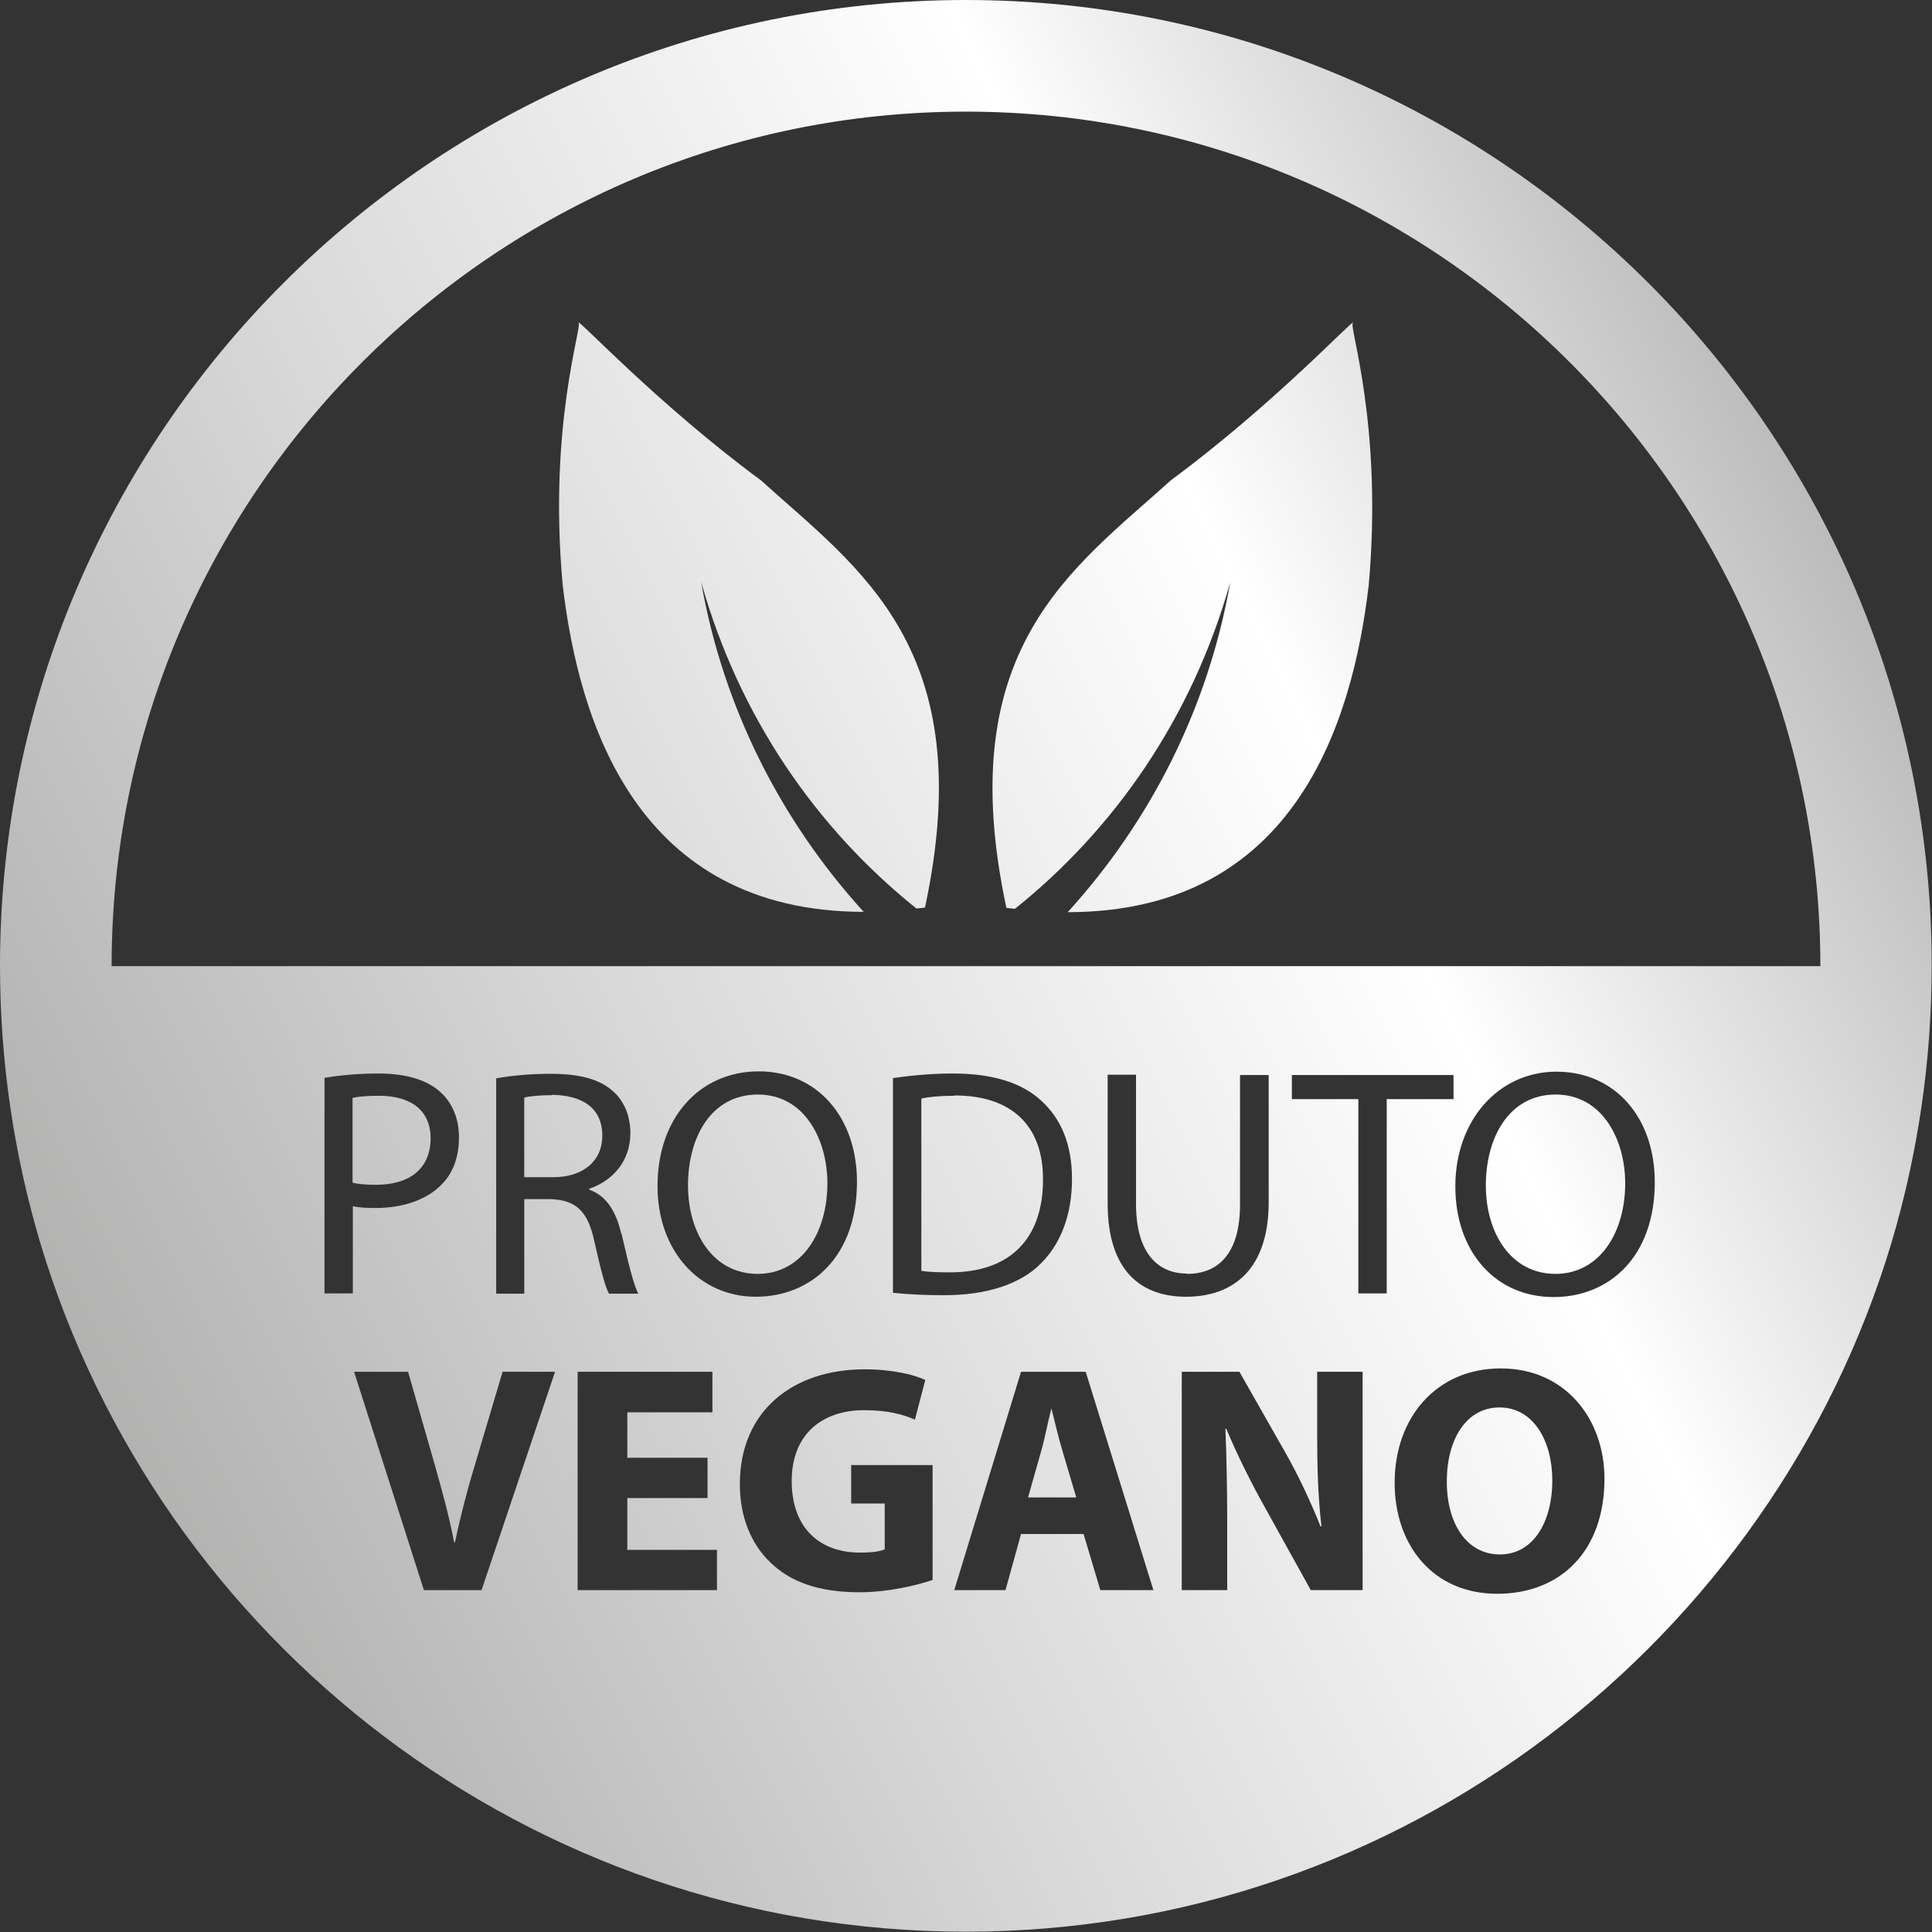 <?xml version="1.0" encoding="UTF-8"?> <svg xmlns="http://www.w3.org/2000/svg" width="90" height="90" viewBox="0 0 90 90" fill="none"><rect x="0" y="0" width="90" height="90" fill="#333333" stroke="none"/><g clip-path="url(#clip0_1183_212)"><path d="M63.035 15.031C63.092 14.803 59.37 18.81 54.54 22.376C49.979 26.51 44.297 30.189 46.882 42.294C47.024 42.308 47.152 42.322 47.28 42.336C51.911 38.628 55.534 33.443 57.31 27.121C56.287 32.96 53.602 38.245 49.738 42.492C60.308 42.492 63.007 33.67 63.76 27.263C64.428 19.79 62.822 15.187 63.021 15.045L63.035 15.031Z" fill="url(#paint0_linear_1183_212)"></path><path d="M35.446 22.376C30.616 18.81 26.893 14.803 26.95 15.031C27.149 15.173 25.53 19.776 26.212 27.249C26.965 33.642 29.664 42.464 40.234 42.478C36.37 38.23 33.684 32.946 32.661 27.107C34.437 33.428 38.06 38.614 42.691 42.322C42.834 42.308 42.961 42.294 43.089 42.279C45.675 30.189 39.992 26.496 35.432 22.361L35.446 22.376Z" fill="url(#paint1_linear_1183_212)"></path><path d="M44.453 51.045C43.771 51.045 43.26 51.102 42.919 51.173V59.2C43.245 59.257 43.728 59.271 44.254 59.271C47.053 59.271 48.587 57.708 48.587 54.952C48.601 52.551 47.238 51.031 44.467 51.031L44.453 51.045Z" fill="url(#paint2_linear_1183_212)"></path><path d="M38.543 55.123C38.543 53.105 37.492 50.988 35.304 50.988C33.116 50.988 32.05 52.991 32.05 55.222C32.05 57.452 33.23 59.342 35.29 59.342C37.35 59.342 38.543 57.424 38.543 55.123Z" fill="url(#paint3_linear_1183_212)"></path><path d="M48.999 65.635H48.971C48.815 66.232 48.672 67.013 48.502 67.596L47.891 69.755H50.136L49.496 67.596C49.312 66.999 49.141 66.232 48.985 65.635H48.999Z" fill="url(#paint4_linear_1183_212)"></path><path d="M25.714 51.017C25.075 51.017 24.62 51.074 24.421 51.13V54.838H25.771C27.177 54.838 28.058 54.071 28.058 52.906C28.058 51.599 27.107 51.017 25.714 51.002V51.017Z" fill="url(#paint5_linear_1183_212)"></path><path d="M20.06 53.034C20.06 51.698 19.108 51.045 17.659 51.045C17.091 51.045 16.65 51.087 16.423 51.144V55.094C16.707 55.165 17.077 55.193 17.517 55.193C19.094 55.193 20.06 54.426 20.06 53.02V53.034Z" fill="url(#paint6_linear_1183_212)"></path><path d="M69.855 65.564C68.306 65.564 67.397 67.042 67.397 69.017C67.397 70.991 68.335 72.412 69.869 72.412C71.403 72.412 72.312 70.935 72.312 68.96C72.312 67.127 71.432 65.564 69.855 65.564Z" fill="url(#paint7_linear_1183_212)"></path><path d="M44.993 0C20.188 0 0 20.188 0 44.993C0 49.454 0.654 53.773 1.861 57.85C7.416 76.418 24.649 89.986 44.993 89.986C65.337 89.986 82.57 76.404 88.125 57.85C89.332 53.773 89.986 49.454 89.986 44.993C90 20.188 69.812 0 44.993 0ZM16.423 60.251H15.116V50.207C15.755 50.107 16.579 50.008 17.631 50.008C18.923 50.008 19.875 50.306 20.486 50.846C21.04 51.329 21.381 52.068 21.381 52.977C21.381 53.886 21.111 54.625 20.6 55.151C19.904 55.889 18.781 56.273 17.489 56.273C17.091 56.273 16.736 56.259 16.437 56.188V60.265L16.423 60.251ZM22.433 74.074H19.747L16.494 63.902H19.009L20.245 68.207C20.586 69.414 20.912 70.579 21.154 71.844H21.197C21.452 70.622 21.765 69.414 22.12 68.249L23.413 63.902H25.856L22.433 74.074ZM28.953 57.467C29.28 58.887 29.522 59.867 29.735 60.265H28.371C28.201 59.981 27.973 59.1 27.689 57.836C27.391 56.429 26.837 55.904 25.657 55.861H24.422V60.265H23.114V50.235C23.782 50.107 24.734 50.022 25.629 50.022C27.035 50.022 27.945 50.278 28.57 50.846C29.081 51.301 29.365 51.997 29.365 52.778C29.365 54.128 28.513 55.009 27.448 55.378V55.421C28.229 55.691 28.698 56.415 28.939 57.467H28.953ZM33.4 74.074H26.908V63.902H33.187V65.792H29.223V67.908H32.96V69.784H29.223V72.199H33.4V74.088V74.074ZM30.63 55.25C30.63 52.025 32.633 49.908 35.346 49.908C38.06 49.908 39.921 52.039 39.921 55.051C39.921 58.546 37.79 60.407 35.204 60.407C32.619 60.407 30.63 58.319 30.63 55.25ZM43.43 73.605C42.72 73.847 41.384 74.174 40.035 74.174C38.174 74.174 36.838 73.705 35.901 72.796C34.963 71.915 34.452 70.594 34.466 69.102C34.48 65.721 36.938 63.788 40.276 63.788C41.583 63.788 42.606 64.044 43.103 64.286L42.62 66.133C42.066 65.891 41.37 65.692 40.248 65.692C38.33 65.692 36.881 66.786 36.881 68.988C36.881 71.19 38.188 72.327 40.077 72.327C40.603 72.327 41.029 72.27 41.214 72.171V70.04H39.651V68.249H43.444V73.605H43.43ZM41.597 60.223V50.221C42.393 50.107 43.345 50.008 44.382 50.008C46.272 50.008 47.607 50.448 48.502 51.272C49.411 52.096 49.937 53.276 49.937 54.923C49.937 56.571 49.425 57.935 48.474 58.873C47.522 59.825 45.959 60.336 43.984 60.336C43.047 60.336 42.265 60.294 41.597 60.223ZM51.258 74.074L50.477 71.46H47.564L46.84 74.074H44.453L47.564 63.902H50.576L53.73 74.074H51.258ZM55.293 59.342C56.799 59.342 57.765 58.347 57.765 56.103V50.079H59.1V56.003C59.1 59.129 57.452 60.407 55.25 60.407C53.162 60.407 51.599 59.214 51.599 56.06V50.065H52.92V56.088C52.92 58.361 53.929 59.328 55.293 59.328V59.342ZM63.476 74.074H61.061L58.887 70.153C58.276 69.059 57.623 67.752 57.126 66.559H57.083C57.14 67.923 57.168 69.343 57.168 71.005V74.074H55.051V63.902H57.736L59.853 67.624C60.464 68.69 61.061 69.968 61.515 71.105H61.558C61.402 69.755 61.359 68.391 61.359 66.871V63.902H63.476V74.074ZM64.598 60.251H63.277V51.201H60.18V50.079H67.71V51.201H64.598V60.251ZM69.755 74.245C66.743 74.245 64.968 71.972 64.968 69.073C64.968 66.033 66.914 63.746 69.912 63.746C72.909 63.746 74.742 66.09 74.742 68.889C74.742 72.227 72.725 74.245 69.741 74.245H69.755ZM72.369 60.422C69.684 60.422 67.795 58.333 67.795 55.264C67.795 52.196 69.798 49.923 72.511 49.923C75.225 49.923 77.086 52.054 77.086 55.066C77.086 58.56 74.955 60.422 72.369 60.422ZM5.2 44.993C5.2 23.058 23.058 5.2 44.993 5.2C66.928 5.2 84.8 23.058 84.8 45.007H5.2V44.993Z" fill="url(#paint8_linear_1183_212)"></path><path d="M72.469 50.988C70.295 50.988 69.216 52.991 69.216 55.222C69.216 57.452 70.395 59.342 72.455 59.342C74.515 59.342 75.708 57.424 75.708 55.123C75.708 53.105 74.657 50.988 72.469 50.988Z" fill="url(#paint9_linear_1183_212)"></path></g><defs><linearGradient id="paint0_linear_1183_212" x1="122.59" y1="-3.154" x2="-46.343" y2="80.496" gradientUnits="userSpaceOnUse"><stop offset="0.21" stop-color="#ABABAA"></stop><stop offset="0.38" stop-color="white"></stop><stop offset="0.56" stop-color="#D9D9D9"></stop><stop offset="0.75" stop-color="#ABABAA"></stop><stop offset="0.84" stop-color="#E5E5E5"></stop></linearGradient><linearGradient id="paint1_linear_1183_212" x1="118.002" y1="-12.431" x2="-50.931" y2="71.219" gradientUnits="userSpaceOnUse"><stop offset="0.21" stop-color="#ABABAA"></stop><stop offset="0.38" stop-color="white"></stop><stop offset="0.56" stop-color="#D9D9D9"></stop><stop offset="0.75" stop-color="#ABABAA"></stop><stop offset="0.84" stop-color="#E5E5E5"></stop></linearGradient><linearGradient id="paint2_linear_1183_212" x1="130.39" y1="12.587" x2="-38.543" y2="96.237" gradientUnits="userSpaceOnUse"><stop offset="0.21" stop-color="#ABABAA"></stop><stop offset="0.38" stop-color="white"></stop><stop offset="0.56" stop-color="#D9D9D9"></stop><stop offset="0.75" stop-color="#ABABAA"></stop><stop offset="0.84" stop-color="#E5E5E5"></stop></linearGradient><linearGradient id="paint3_linear_1183_212" x1="128.586" y1="8.965" x2="-40.333" y2="92.614" gradientUnits="userSpaceOnUse"><stop offset="0.21" stop-color="#ABABAA"></stop><stop offset="0.38" stop-color="white"></stop><stop offset="0.56" stop-color="#D9D9D9"></stop><stop offset="0.75" stop-color="#ABABAA"></stop><stop offset="0.84" stop-color="#E5E5E5"></stop></linearGradient><linearGradient id="paint4_linear_1183_212" x1="136.385" y1="24.706" x2="-32.548" y2="108.341" gradientUnits="userSpaceOnUse"><stop offset="0.21" stop-color="#ABABAA"></stop><stop offset="0.38" stop-color="white"></stop><stop offset="0.56" stop-color="#D9D9D9"></stop><stop offset="0.75" stop-color="#ABABAA"></stop><stop offset="0.84" stop-color="#E5E5E5"></stop></linearGradient><linearGradient id="paint5_linear_1183_212" x1="125.787" y1="3.31" x2="-43.132" y2="86.96" gradientUnits="userSpaceOnUse"><stop offset="0.21" stop-color="#ABABAA"></stop><stop offset="0.38" stop-color="white"></stop><stop offset="0.56" stop-color="#D9D9D9"></stop><stop offset="0.75" stop-color="#ABABAA"></stop><stop offset="0.84" stop-color="#E5E5E5"></stop></linearGradient><linearGradient id="paint6_linear_1183_212" x1="124.281" y1="0.256" x2="-44.652" y2="83.905" gradientUnits="userSpaceOnUse"><stop offset="0.21" stop-color="#ABABAA"></stop><stop offset="0.38" stop-color="white"></stop><stop offset="0.56" stop-color="#D9D9D9"></stop><stop offset="0.75" stop-color="#ABABAA"></stop><stop offset="0.84" stop-color="#E5E5E5"></stop></linearGradient><linearGradient id="paint7_linear_1183_212" x1="140.903" y1="33.827" x2="-28.03" y2="117.462" gradientUnits="userSpaceOnUse"><stop offset="0.21" stop-color="#ABABAA"></stop><stop offset="0.38" stop-color="white"></stop><stop offset="0.56" stop-color="#D9D9D9"></stop><stop offset="0.75" stop-color="#ABABAA"></stop><stop offset="0.84" stop-color="#E5E5E5"></stop></linearGradient><linearGradient id="paint8_linear_1183_212" x1="126.455" y1="4.66" x2="-42.464" y2="88.309" gradientUnits="userSpaceOnUse"><stop offset="0.21" stop-color="#ABABAA"></stop><stop offset="0.38" stop-color="white"></stop><stop offset="0.56" stop-color="#D9D9D9"></stop><stop offset="0.75" stop-color="#ABABAA"></stop><stop offset="0.84" stop-color="#E5E5E5"></stop></linearGradient><linearGradient id="paint9_linear_1183_212" x1="135.902" y1="23.74" x2="-33.017" y2="107.389" gradientUnits="userSpaceOnUse"><stop offset="0.21" stop-color="#ABABAA"></stop><stop offset="0.38" stop-color="white"></stop><stop offset="0.56" stop-color="#D9D9D9"></stop><stop offset="0.75" stop-color="#ABABAA"></stop><stop offset="0.84" stop-color="#E5E5E5"></stop></linearGradient><clipPath id="clip0_1183_212"><rect width="90" height="90" fill="white"></rect></clipPath></defs></svg> 